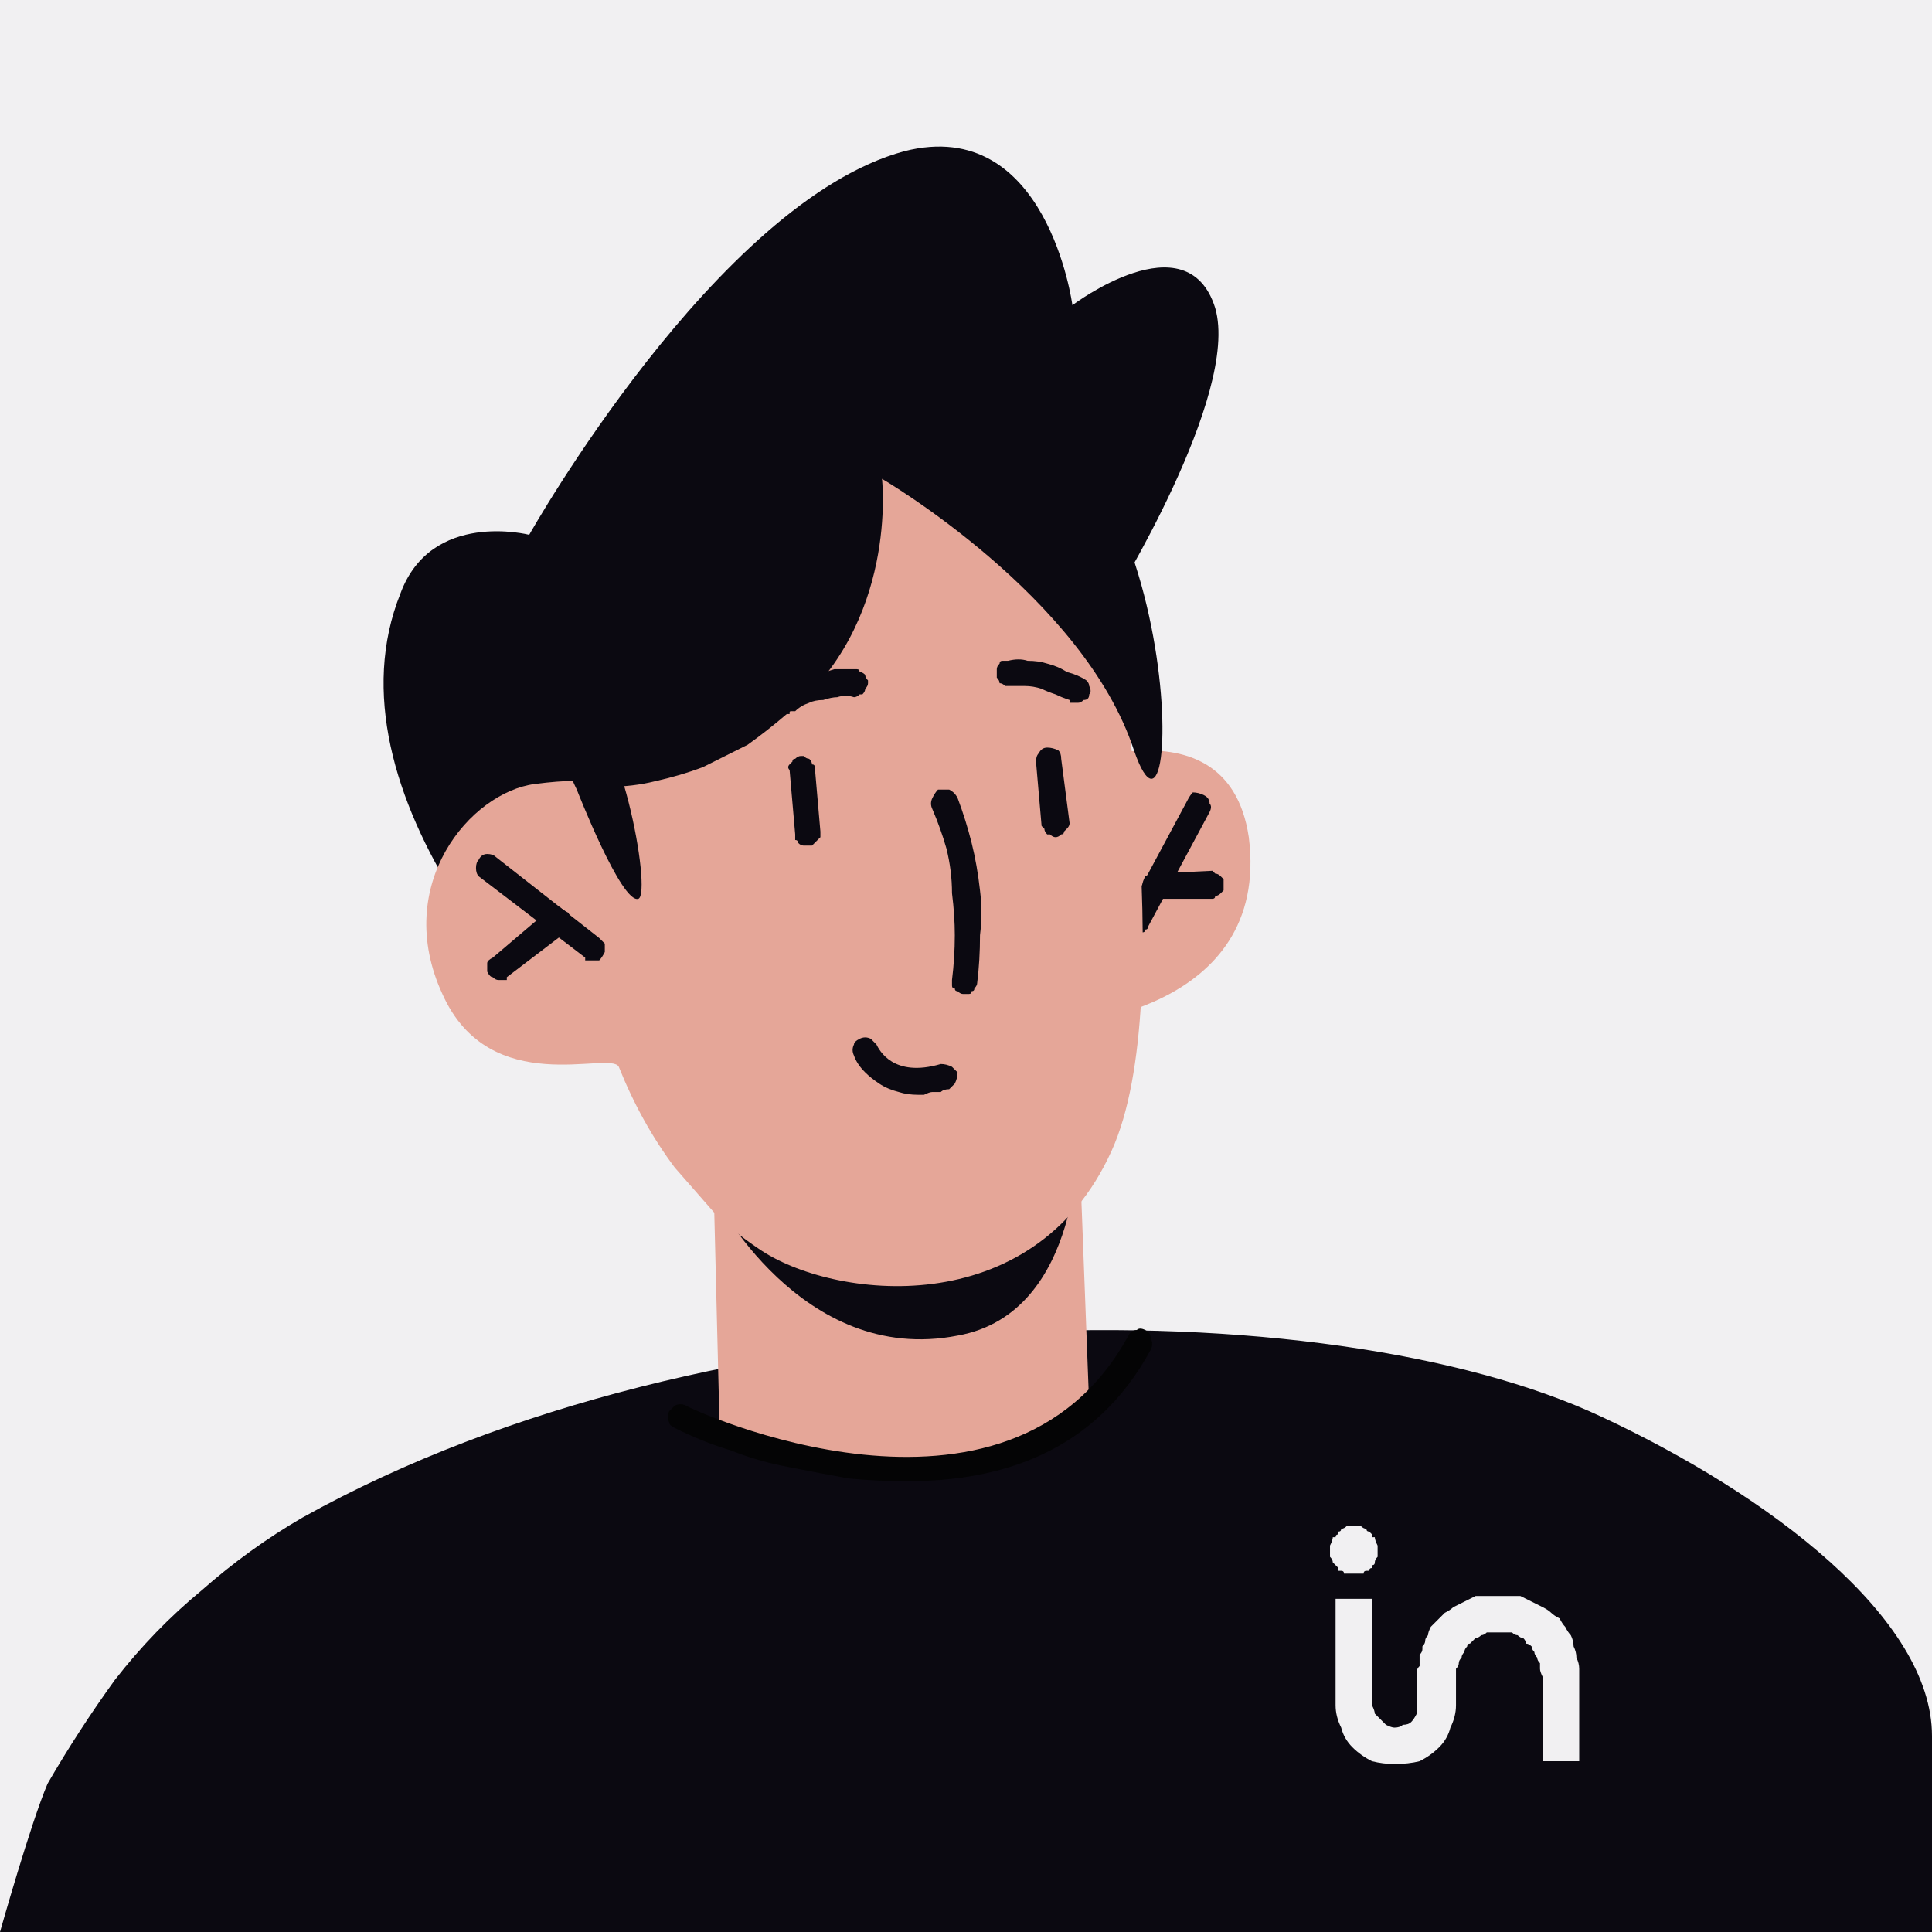 <svg xmlns="http://www.w3.org/2000/svg" viewBox="0 0 69 69" width="69" height="69"><style>.avatar-a{fill:#f1f0f2}.avatar-b{fill:#e5a698}.avatar-c{fill:#0b0911}.avatar-d{fill:#040405}</style><path class="avatar-a" d="m0 0h69v69h-69z"></path><path class="avatar-b" d="m36.9 27.8c0 0 6.9-3.3 7.7 2.1 0.8 6.3-6.7 6.7-6.7 6.7z"></path><path class="avatar-c" d="m40.6 33.4q-0.1 0-0.1 0 0 0 0 0-0.1 0-0.1-0.1 0 0 0 0-0.1 0-0.2-0.1 0-0.1-0.1-0.2 0 0 0-0.1 0-0.1 0.1-0.2l2.2-4.1q0.1-0.2 0.2-0.3 0.2 0 0.4 0.1 0.2 0.1 0.2 0.3 0.1 0.1 0 0.3l-2.2 4.1q0 0.1-0.1 0.1 0 0.1-0.1 0.1 0 0-0.1 0.1-0.1 0-0.1 0z"></path><path class="avatar-c" d="m41.3 32.1q-0.2 0-0.4-0.1-0.1-0.2-0.1-0.4 0-0.1 0.1-0.3 0.2-0.1 0.3-0.1l2.1-0.1q0 0 0.1 0.1 0.1 0 0.2 0.1 0 0 0.1 0.1 0 0.1 0 0.2 0 0.1 0 0.2 0 0-0.1 0.1-0.1 0.1-0.2 0.1 0 0.1-0.1 0.1c0 0-2 0-2 0z"></path><path class="avatar-c" d="m0 69c0 0 1.1-3.9 1.7-5.3q1.1-1.9 2.4-3.7 1.4-1.8 3.1-3.2 1.7-1.5 3.6-2.6c14.7-8.2 36.6-8.2 46.4-3.6 6 2.8 11.8 7.2 11.8 11.4 0 1.4 0 7 0 7-0.1 0-66.3 0-69 0z"></path><path class="avatar-c" d="m39.7 21.5c0 0 4.6-7.4 3.7-10.5-1-3.2-5.1-0.1-5.1-0.1 0 0-0.9-6.8-6-5.5-6.7 1.8-13.4 13.7-13.4 13.7 0 0-3.5-0.9-4.6 2.1-1.4 3.5-0.2 7.4 2 10.9 2.1 3.5 8 0.6 8 0.6z"></path><path class="avatar-b" d="m25.5 42.9l0.2 8.1q0.8 0.4 1.6 0.7 0.8 0.2 1.7 0.4 0.8 0.2 1.7 0.3 0.8 0.1 1.7 0.1c4.9-0.1 6.5-2.3 6.5-2.3l-0.4-10.5z"></path><path class="avatar-c" d="m25.5 42.7c0 0 3.1 6.1 8.7 5 4.5-0.8 4.3-7.2 4.3-7.2z"></path><path class="avatar-b" d="m39.7 21.5c0 0 2.5 14.1 0 19.6-2.8 6.2-10 5.3-12.6 3.5q-0.9-0.6-1.6-1.3-0.7-0.8-1.4-1.6-0.6-0.8-1.1-1.7-0.5-0.9-0.9-1.9c-0.3-0.6-4.6 1.2-6.3-2.6-1.8-3.9 1-7.2 3.3-7.5 2.3-0.3 2.6 0.1 2.6 0.1l-0.9-4.2c0 0 13.6-16.3 18.9-2.4z"></path><path class="avatar-c" d="m21.7 28.1q0.9 0 1.7-0.2 0.9-0.2 1.7-0.5 0.8-0.4 1.6-0.8 0.7-0.5 1.4-1.1c4-3.2 3.4-8.4 3.4-8.4 0 0 7.2 4.2 9 9.7 1.9 5.5 1.8-13.2-6.2-12.5-8.1 0.7-18.8 5.9-12.6 13.8z"></path><path class="avatar-c" d="m21.1 34.3q0 0 0 0-0.1 0-0.1 0 0 0-0.1 0 0 0 0-0.1l-3.8-2.9q-0.1-0.1-0.1-0.3 0-0.2 0.1-0.3 0.1-0.2 0.3-0.2 0.2 0 0.3 0.1l3.7 2.9q0.1 0.1 0.2 0.2 0 0.2 0 0.3-0.1 0.2-0.2 0.3-0.1 0-0.3 0z"></path><path class="avatar-c" d="m17.8 35q-0.1 0-0.2-0.1-0.1 0-0.2-0.2 0-0.1 0-0.3 0-0.1 0.2-0.2l2-1.7q0.2-0.1 0.4-0.1 0.1 0.1 0.3 0.2 0.1 0.2 0.1 0.3-0.1 0.2-0.2 0.4l-2.1 1.6q0 0.1 0 0.1-0.1 0-0.1 0 0 0-0.1 0 0 0-0.1 0z"></path><path class="avatar-c" d="m28.8 30.2q-0.1 0-0.1 0-0.1 0-0.2-0.1 0-0.1-0.1-0.1 0-0.1 0-0.2l-0.2-2.3q-0.1-0.1 0-0.2 0 0 0.1-0.1 0-0.1 0.1-0.1 0.1-0.1 0.2-0.1 0.1 0 0.1 0 0.1 0.1 0.2 0.1 0.1 0.1 0.1 0.2 0.1 0 0.1 0.1l0.2 2.3q0 0.1 0 0.2-0.1 0.1-0.1 0.1-0.1 0.1-0.2 0.2 0 0-0.1 0c0 0-0.1 0-0.1 0z"></path><path class="avatar-c" d="m37.7 29.9q-0.1 0-0.2-0.1-0.1 0-0.1 0-0.1-0.1-0.1-0.2-0.1-0.1-0.1-0.1l-0.2-2.3q0-0.2 0.1-0.3 0.1-0.2 0.3-0.2 0.2 0 0.4 0.1 0.1 0.1 0.1 0.3l0.3 2.3q0 0.1-0.1 0.2 0 0-0.1 0.1 0 0.1-0.1 0.1-0.1 0.1-0.2 0.1c0 0 0 0 0 0z"></path><path class="avatar-c" d="m34.4 35.5q0 0 0 0 0 0 0 0 0 0 0 0 0 0 0 0-0.1 0-0.2-0.1-0.1 0-0.1-0.1-0.1 0-0.1-0.1 0-0.1 0-0.2 0.1-0.8 0.1-1.6 0-0.7-0.1-1.5 0-0.8-0.2-1.6-0.2-0.7-0.5-1.4-0.1-0.2 0-0.4 0.1-0.2 0.2-0.3 0.2 0 0.4 0 0.2 0.1 0.3 0.3 0.3 0.8 0.5 1.6 0.2 0.8 0.3 1.7 0.1 0.8 0 1.6 0 0.9-0.1 1.7 0 0.1-0.1 0.2 0 0.1-0.1 0.1 0 0.1-0.1 0.1-0.1 0-0.2 0z"></path><path class="avatar-c" d="m38.5 25.1q-0.1 0-0.1 0 0 0-0.1 0 0 0-0.1 0 0-0.1 0-0.1-0.3-0.1-0.5-0.2-0.3-0.1-0.5-0.2-0.3-0.1-0.6-0.1-0.3 0-0.5 0-0.1 0-0.2 0-0.1-0.1-0.2-0.1 0-0.1-0.1-0.2 0-0.1 0-0.2 0 0 0-0.1 0-0.1 0.1-0.2 0-0.1 0.1-0.1 0.1 0 0.2 0 0.4-0.1 0.7 0 0.4 0 0.7 0.1 0.4 0.1 0.7 0.3 0.4 0.1 0.7 0.3 0.1 0.1 0.1 0.2 0.1 0.2 0 0.3 0 0.2-0.2 0.2-0.1 0.1-0.2 0.1z"></path><path class="avatar-c" d="m28.1 25.5q-0.1 0-0.1 0-0.1-0.1-0.1-0.1-0.1 0-0.1 0-0.1-0.1-0.1-0.1 0-0.1-0.1-0.2 0-0.1 0-0.2 0 0 0.1-0.1 0-0.1 0.1-0.2 0.3-0.2 0.6-0.3 0.4-0.1 0.7-0.2 0.4-0.1 0.7-0.2 0.4 0 0.8 0 0.1 0 0.1 0.1 0.1 0 0.2 0.1 0 0.1 0.1 0.2 0 0 0 0.1 0 0.1-0.1 0.2 0 0.1-0.1 0.2 0 0-0.1 0-0.1 0.1-0.2 0.1-0.3-0.1-0.6 0-0.2 0-0.5 0.1-0.3 0-0.5 0.1-0.3 0.1-0.5 0.3-0.1 0-0.1 0 0 0-0.1 0 0 0.1 0 0.1-0.1 0-0.1 0z"></path><path class="avatar-c" d="m20.6 28.2c0 0 1.6 4.1 2.2 3.9 0.5-0.2-0.7-6.7-2.2-6.9-1.6-0.2 0 3 0 3z"></path><path class="avatar-d" d="m32.4 52.9q-1.1 0-2.1-0.1-1.1-0.2-2.1-0.4-1.1-0.2-2.1-0.6-1-0.3-2-0.8-0.2-0.1-0.2-0.2-0.1-0.2 0-0.4 0.1-0.1 0.2-0.2 0.2-0.1 0.4 0c0.1 0.1 11.5 5.4 15.8-2.5q0.1-0.2 0.3-0.2 0.1-0.1 0.3 0 0.2 0.1 0.2 0.3 0.1 0.2 0 0.4c-2 3.7-5.4 4.7-8.7 4.7z"></path><path class="avatar-c" d="m32.8 39.1q-0.4 0-0.7-0.1-0.4-0.1-0.7-0.3-0.3-0.2-0.5-0.4-0.3-0.3-0.4-0.6-0.1-0.2 0-0.4 0-0.1 0.2-0.2 0.2-0.1 0.4 0 0.1 0.1 0.2 0.2c0.1 0.2 0.6 1.2 2.3 0.7q0.2 0 0.4 0.1 0.1 0.1 0.2 0.2 0 0.2-0.1 0.4-0.1 0.1-0.2 0.2-0.2 0-0.3 0.1-0.1 0-0.3 0-0.1 0-0.3 0.1-0.1 0-0.2 0z"></path><path class="avatar-a" d="m47.9 56.1q0.1 0 0.1 0.1 0.1 0 0.1 0 0.1 0 0.2 0 0 0 0.1 0 0 0 0.1 0 0 0 0.1 0 0 0 0.1 0 0-0.1 0.1-0.1 0 0 0.1 0 0-0.1 0.1-0.1 0-0.1 0-0.1 0.1 0 0.1-0.1 0-0.1 0.1-0.2 0-0.1 0-0.2 0-0.1 0-0.2-0.1-0.2-0.1-0.3 0 0-0.1 0 0-0.1 0-0.1-0.1-0.1-0.1-0.1-0.1 0-0.1-0.1-0.1 0-0.2-0.1-0.1 0-0.2 0-0.1 0-0.3 0-0.1 0.1-0.2 0.1 0 0.1-0.1 0.1 0 0 0 0.1-0.1 0-0.1 0.1 0 0-0.1 0 0 0.1-0.1 0.3 0 0.1 0 0.2 0 0.1 0 0.2 0.1 0.1 0.1 0.2 0.1 0.1 0.1 0.1 0 0 0.1 0.1 0 0 0 0.1 0.1 0 0.1 0z"></path><path class="avatar-a" d="m55.1 57.4q-0.2-0.1-0.4-0.2-0.2-0.1-0.4-0.2-0.2 0-0.4 0-0.2 0-0.4 0-0.2 0-0.4 0-0.2 0-0.4 0-0.2 0.1-0.4 0.2-0.2 0.1-0.4 0.2-0.1 0.1-0.3 0.2-0.1 0.1-0.2 0.2-0.2 0.2-0.3 0.3-0.1 0.2-0.1 0.3-0.1 0.1-0.1 0.2 0 0.1-0.1 0.2 0 0 0 0.1 0 0.1-0.1 0.2 0 0.1 0 0.2 0 0.1 0 0.2-0.1 0.1-0.1 0.2 0 0.2 0 0.3v1q0 0.1 0 0.2-0.1 0.2-0.2 0.3-0.1 0.1-0.3 0.1-0.1 0.1-0.3 0.1-0.1 0-0.3-0.1-0.1-0.1-0.2-0.2-0.1-0.1-0.2-0.2 0-0.1-0.1-0.3v-3.8h-1.3v3.8q0 0.4 0.2 0.8 0.1 0.4 0.4 0.7 0.3 0.3 0.7 0.5 0.4 0.1 0.8 0.1 0.5 0 0.9-0.1 0.4-0.2 0.7-0.5 0.3-0.3 0.4-0.7 0.2-0.4 0.2-0.8v-0.8q0-0.1 0-0.3 0-0.1 0-0.2 0.1-0.1 0.1-0.2 0-0.1 0.1-0.2 0-0.1 0.1-0.2 0-0.1 0.1-0.2 0-0.1 0.1-0.1 0.1-0.1 0.2-0.2 0.1 0 0.2-0.1 0.1 0 0.2-0.1 0.1 0 0.2 0 0.1 0 0.2 0 0.1 0 0.2 0 0.1 0 0.3 0 0.1 0.1 0.2 0.1 0.1 0.1 0.2 0.1 0.1 0.1 0.1 0.2 0.1 0 0.2 0.1 0 0.1 0.1 0.2 0 0.1 0.1 0.2 0 0.1 0.1 0.2 0 0.1 0 0.2 0 0.1 0.1 0.3 0 0.1 0 0.2v2.8h1.3v-2.9q0-0.2 0-0.4 0-0.2-0.1-0.4 0-0.2-0.1-0.4 0-0.2-0.1-0.4-0.1-0.1-0.2-0.3-0.1-0.1-0.2-0.3-0.2-0.1-0.3-0.2-0.1-0.1-0.3-0.2z"></path></svg>